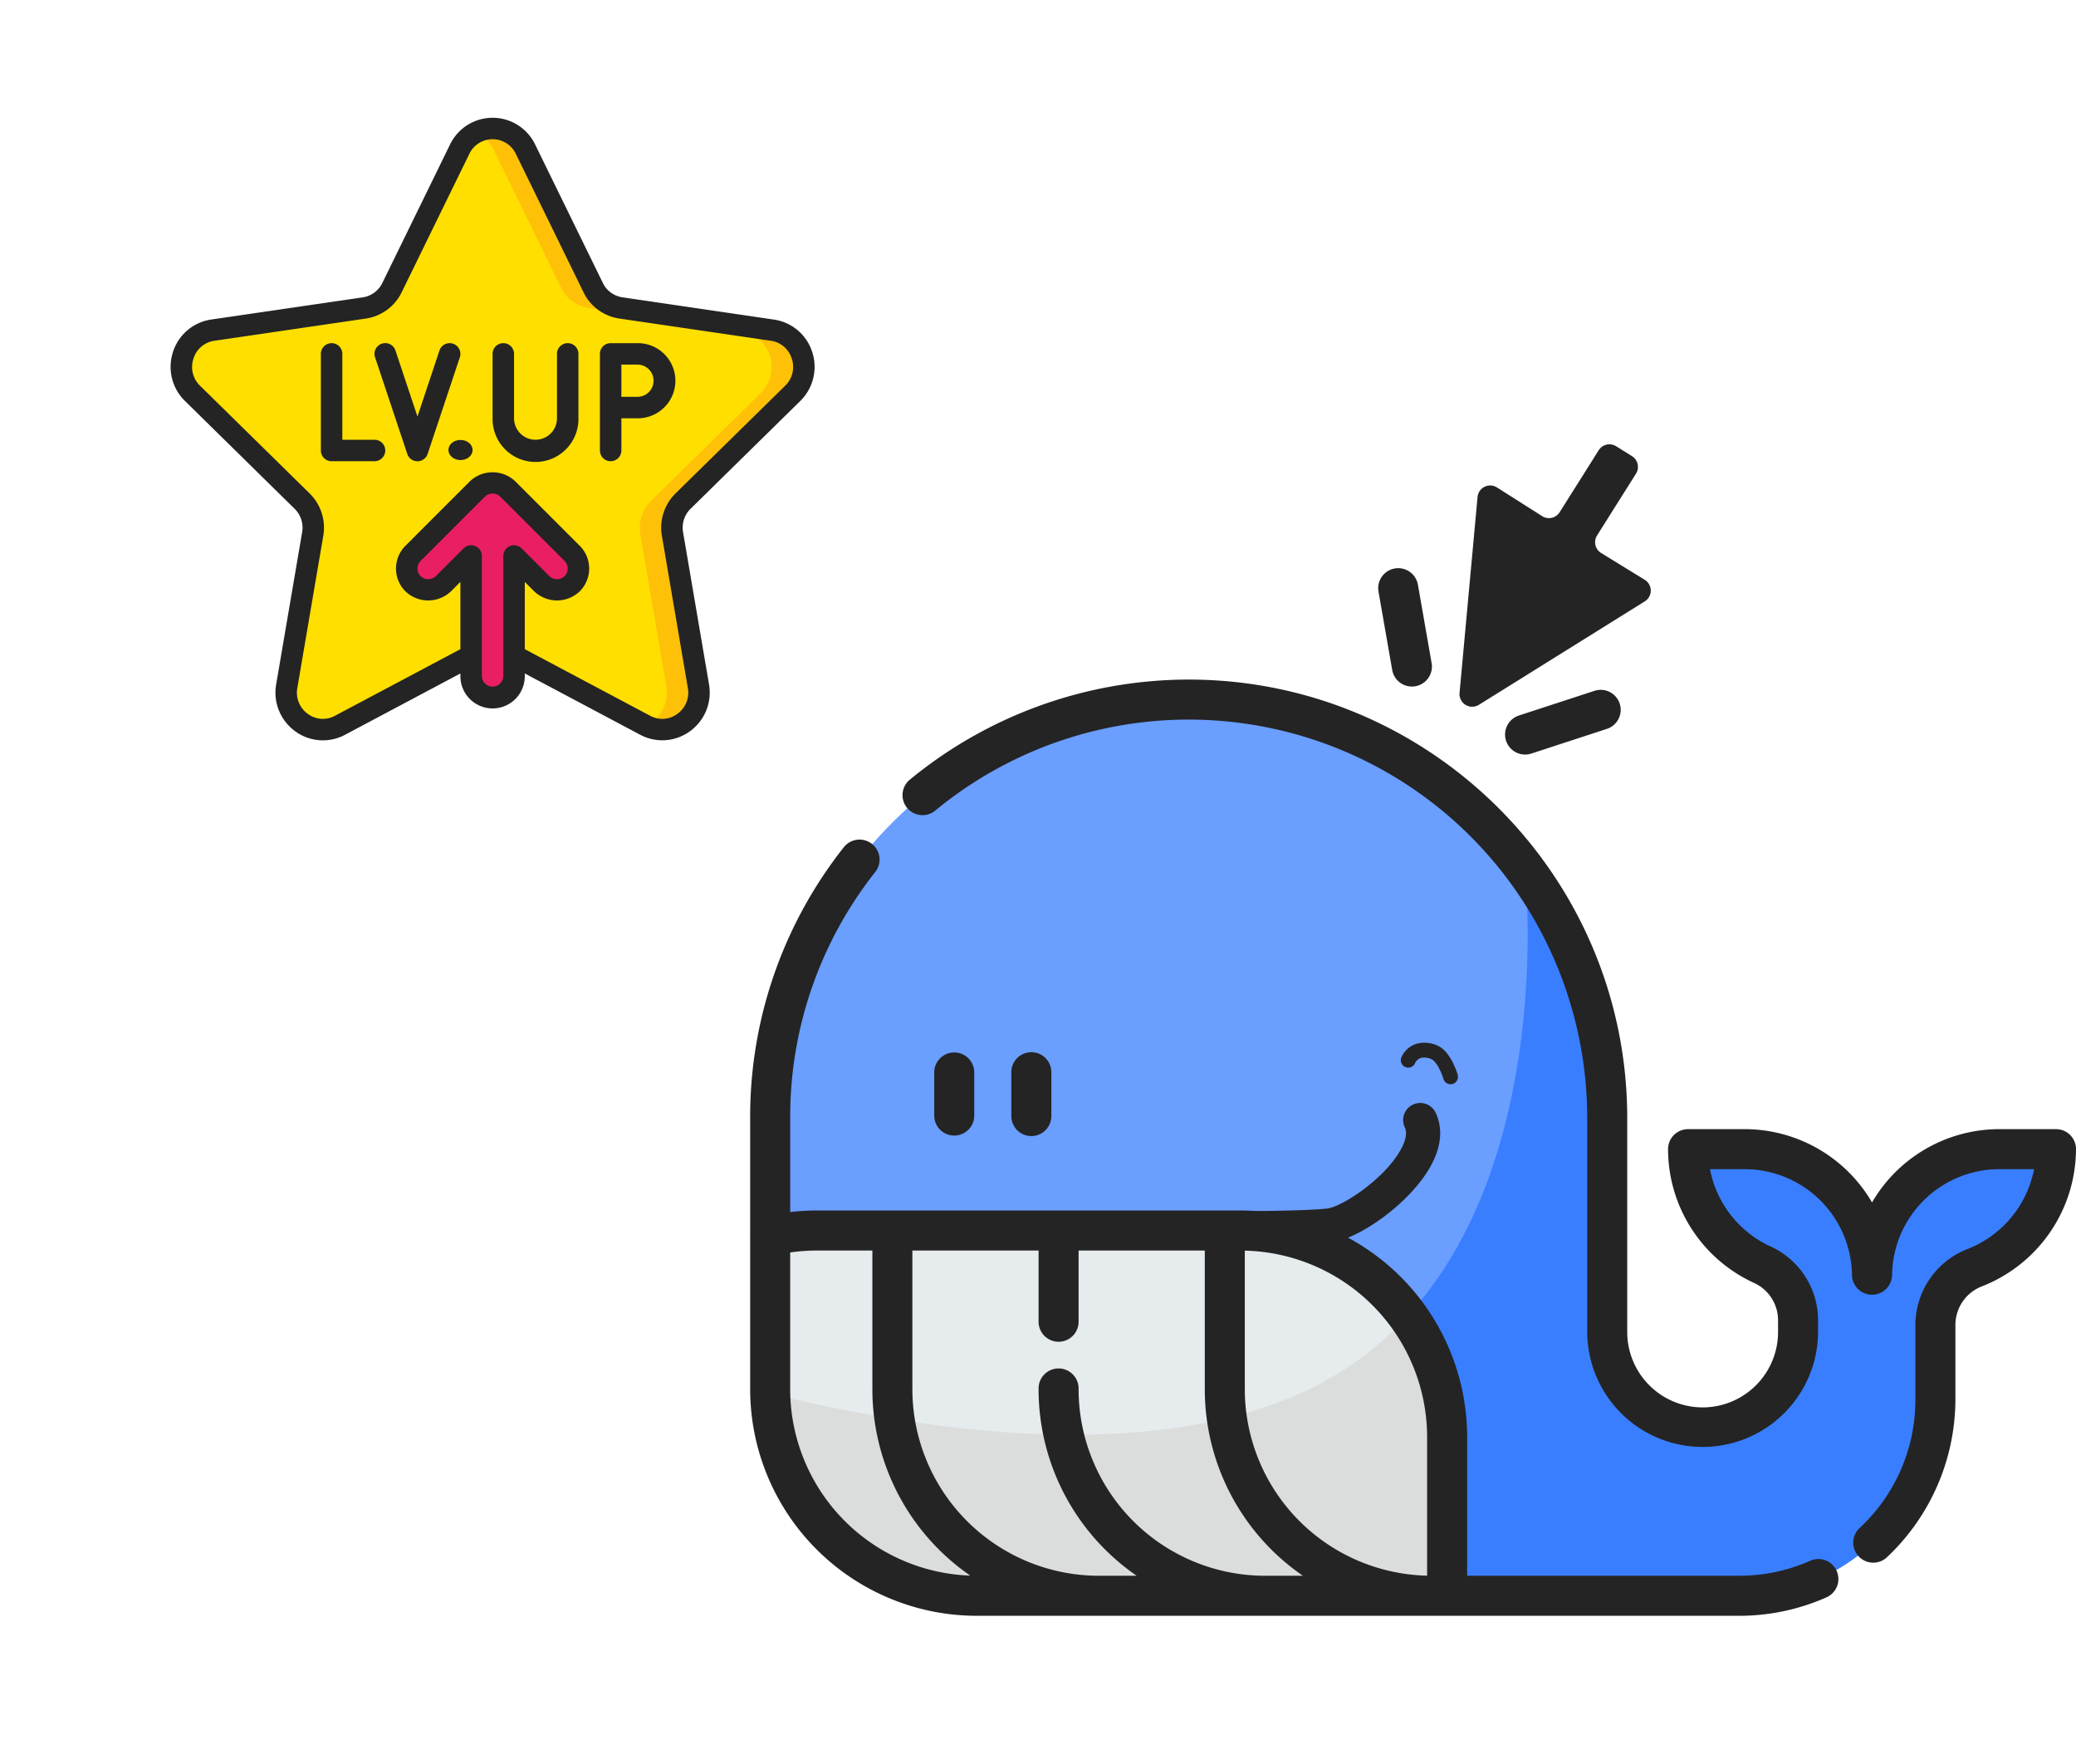 <?xml version="1.0" encoding="UTF-8"?>
<svg xmlns="http://www.w3.org/2000/svg" xmlns:xlink="http://www.w3.org/1999/xlink" width="665" height="565" viewBox="0 0 665 565">
  <defs>
    <clipPath id="clip-Hero-upgrade">
      <rect width="665" height="565"></rect>
    </clipPath>
  </defs>
  <g id="Hero-upgrade" clip-path="url(#clip-Hero-upgrade)">
    <g id="Gruppe_4445" data-name="Gruppe 4445" transform="translate(54.651 36.718)">
      <g id="Icons" transform="translate(3.442 4.437)">
        <path id="Pfad_8954" data-name="Pfad 8954" d="M161.686,121.359a11.943,11.943,0,0,0-3.369,10.486l8.32,48.784a11.785,11.785,0,0,1-17.052,12.514L107.573,170.83v-31.9l8.9,8.87a6.855,6.855,0,0,0,9.695-9.695l-20.627-20.627a6.786,6.786,0,0,0-9.695,0L75.222,138.1a6.855,6.855,0,0,0,9.695,9.695l8.9-8.87v31.9L51.81,193.142a11.785,11.785,0,0,1-17.052-12.514l8.32-48.784a11.943,11.943,0,0,0-3.369-10.486L4.539,86.808a11.892,11.892,0,0,1,6.532-20.215l48.543-7.116a11.782,11.782,0,0,0,8.835-6.463L90.177,8.6a11.689,11.689,0,0,1,21.04,0l21.728,44.418a11.782,11.782,0,0,0,8.835,6.463l48.543,7.116a11.892,11.892,0,0,1,6.532,20.215Z" transform="translate(-1.001 -2.002)" fill="#ffdf00"></path>
        <path id="Pfad_8955" data-name="Pfad 8955" d="M129.815,86.806a11.892,11.892,0,0,0-6.532-20.215L74.74,59.474A11.782,11.782,0,0,1,65.9,53.011L44.177,8.593A11.689,11.689,0,0,0,28.5,3.2a11.562,11.562,0,0,1,5.363,5.391L55.591,53.011a11.782,11.782,0,0,0,8.835,6.463l48.543,7.116A11.892,11.892,0,0,1,119.5,86.806l-35.17,34.551a11.943,11.943,0,0,0-3.369,10.486l8.32,48.784a11.847,11.847,0,0,1-6.429,12.651A11.775,11.775,0,0,0,99.6,180.626l-8.32-48.784a11.943,11.943,0,0,1,3.369-10.486Z" transform="translate(66.04 -2)" fill="#fec108"></path>
        <path id="Pfad_8956" data-name="Pfad 8956" d="M74.964,67.357a6.807,6.807,0,0,1-9.695,0l-8.9-8.87v38.4a6.876,6.876,0,0,1-13.752,0v-38.4l-8.9,8.87a6.855,6.855,0,0,1-9.695-9.695L44.641,37.034a6.786,6.786,0,0,1,9.695,0L74.964,57.662a6.786,6.786,0,0,1,0,9.695Z" transform="translate(50.208 78.438)" fill="#e91e63"></path>
      </g>
      <g id="Icons_copy" data-name="Icons copy" transform="translate(-0.001 1.003)">
        <path id="Pfad_8957" data-name="Pfad 8957" d="M144.713,58.505a8.309,8.309,0,0,1-6.24-4.569L116.746,9.522a15.127,15.127,0,0,0-27.214,0L67.811,53.936a8.33,8.33,0,0,1-6.254,4.586l-48.543,7.1A15.127,15.127,0,0,0,.786,75.939,15.288,15.288,0,0,0,4.567,91.678l35.166,34.565a8.481,8.481,0,0,1,2.407,7.46l-8.333,48.811a15.3,15.3,0,0,0,6.161,15.027,15.01,15.01,0,0,0,15.9,1.083l36.961-19.641v.78a10.314,10.314,0,1,0,20.627,0v-.78l36.964,19.63a15.01,15.01,0,0,0,15.9-1.09,15.285,15.285,0,0,0,6.15-15.037L164.148,133.7a8.478,8.478,0,0,1,2.407-7.46l35.159-34.547A15.281,15.281,0,0,0,205.5,75.956,15.127,15.127,0,0,0,193.27,65.642ZM106.577,179.764a3.438,3.438,0,0,1-6.876,0V141.355a3.438,3.438,0,0,0-5.868-2.431l-8.89,8.89a3.51,3.51,0,0,1-4.861,0,3.438,3.438,0,0,1,0-4.861l20.627-20.627a3.51,3.51,0,0,1,4.861,0L126.2,142.954a3.438,3.438,0,0,1,0,4.861,3.51,3.51,0,0,1-4.861,0l-8.89-8.89a3.438,3.438,0,0,0-5.868,2.431ZM198.96,78.1a8.347,8.347,0,0,1-2.063,8.691l-35.183,34.554a15.374,15.374,0,0,0-4.346,13.511l8.316,48.774a8.347,8.347,0,0,1-3.39,8.316,8.072,8.072,0,0,1-8.657.595L113.453,171.2V149.654l3.018,3.022a10.565,10.565,0,0,0,14.587,0,10.314,10.314,0,0,0,0-14.584l-20.627-20.627a10.565,10.565,0,0,0-14.587,0L75.216,138.093a10.314,10.314,0,0,0,0,14.584,10.565,10.565,0,0,0,14.587,0l3.022-3.022V171.2L52.643,192.539a8.082,8.082,0,0,1-8.66-.591,8.347,8.347,0,0,1-3.393-8.306l8.32-48.787a15.367,15.367,0,0,0-4.352-13.511L9.4,86.8a8.351,8.351,0,0,1-2.063-8.7,8.193,8.193,0,0,1,6.694-5.673l48.516-7.113a15.223,15.223,0,0,0,11.438-8.358L95.706,12.537a8.251,8.251,0,0,1,14.866,0l21.734,44.431a15.2,15.2,0,0,0,11.417,8.34l48.547,7.116a8.186,8.186,0,0,1,6.69,5.676Z" transform="translate(0.001 -1.003)" fill="#242424"></path>
        <path id="Pfad_8958" data-name="Pfad 8958" d="M31.19,52.941H20.876v-27.5a3.438,3.438,0,0,0-6.876,0V56.379a3.438,3.438,0,0,0,3.438,3.438H31.19a3.438,3.438,0,0,0,0-6.876Z" transform="translate(34.133 50.185)" fill="#242424"></path>
        <path id="Pfad_8959" data-name="Pfad 8959" d="M54.065,22a3.438,3.438,0,0,0-3.438,3.438V46.065a6.876,6.876,0,1,1-13.752,0V25.438a3.438,3.438,0,1,0-6.876,0V46.065a13.752,13.752,0,1,0,27.5,0V25.438A3.438,3.438,0,0,0,54.065,22Z" transform="translate(73.14 50.185)" fill="#242424"></path>
        <path id="Pfad_8960" data-name="Pfad 8960" d="M52.033,22H43.438A3.438,3.438,0,0,0,40,25.438V56.379a3.438,3.438,0,1,0,6.876,0V46.065h5.157a12.033,12.033,0,1,0,0-24.065Zm0,17.19H46.876V28.876h5.157a5.157,5.157,0,1,1,0,10.314Z" transform="translate(97.519 50.185)" fill="#242424"></path>
        <path id="Pfad_8961" data-name="Pfad 8961" d="M44.158,22.182a3.438,3.438,0,0,0-4.349,2.173L32.758,45.512,25.706,24.355a3.442,3.442,0,1,0-6.532,2.173L29.488,57.469a3.438,3.438,0,0,0,6.532,0L46.334,26.528a3.438,3.438,0,0,0-2.176-4.346Z" transform="translate(46.317 50.182)" fill="#242424"></path>
        <ellipse id="Ellipse_7963" data-name="Ellipse 7963" cx="3.869" cy="3.225" rx="3.869" ry="3.225" transform="translate(88.996 103.184)" fill="#242424"></ellipse>
      </g>
    </g>
    <g id="Gruppe_4446" data-name="Gruppe 4446" transform="translate(240.299 137.419)">
      <g id="click-whale-mascott" transform="translate(0 0)">
        <path id="Pfad_389" data-name="Pfad 389" d="M7.726,250.631v86.846c0,.436.008.88.017,1.316A66.114,66.114,0,0,0,73.858,403.6H318.05a62.93,62.93,0,0,0,62.928-62.936v-23.7a19.641,19.641,0,0,1,12.476-18.39,40.693,40.693,0,0,0,26.157-38.01H401.368a40.676,40.676,0,0,0-40.676,40.206h-.017A40.676,40.676,0,0,0,320,260.56H301.754a40.68,40.68,0,0,0,23.918,37.069,19.549,19.549,0,0,1,11.314,17.876v3.444a30.562,30.562,0,1,1-61.125,0V250.63a134.068,134.068,0,1,0-268.137,0Z" transform="translate(-1.319 -29.915)" fill="#6a9eff"></path>
        <path id="Pfad_390" data-name="Pfad 390" d="M7.726,349.932a66.114,66.114,0,0,0,66.115,64.808H318.032A62.93,62.93,0,0,0,380.96,351.8V328.1a19.641,19.641,0,0,1,12.477-18.39,40.693,40.693,0,0,0,26.157-38.01H401.35A40.676,40.676,0,0,0,360.674,311.9h-.017A40.676,40.676,0,0,0,319.981,271.7H301.737a40.68,40.68,0,0,0,23.918,37.069,19.549,19.549,0,0,1,11.314,17.876v3.444a30.562,30.562,0,1,1-61.125,0v-68.32a133.452,133.452,0,0,0-26.388-79.882s14.125,126.77-69.183,166.728C129.762,372.842,57.109,362.125,7.726,349.932Z" transform="translate(-1.302 -41.053)" fill="#397eff"></path>
        <path id="Pfad_391" data-name="Pfad 391" d="M242.846,323.246v49.178c0,.445.008.88.018,1.325a66.131,66.131,0,0,0,66.115,64.807H459.7V387.7a66.124,66.124,0,0,0-66.124-66.132H257.7A66.372,66.372,0,0,0,242.846,323.246Z" transform="translate(-236.44 -64.87)" fill="#e6ebed"></path>
        <path id="Pfad_392" data-name="Pfad 392" d="M242.846,379.361a66.131,66.131,0,0,0,66.115,64.808H459.683V393.315a65.815,65.815,0,0,0-12.6-38.83,103.033,103.033,0,0,1-31.7,23.559C364.882,402.271,292.229,391.554,242.846,379.361Z" transform="translate(-236.422 -70.482)" fill="#dbdddd"></path>
        <path id="Pfad_393" data-name="Pfad 393" d="M316.959,299.524a6.421,6.421,0,0,1-12.841,0,34.388,34.388,0,0,0-34.263-33.875H258.627a34.371,34.371,0,0,0,19.55,24.823,25.977,25.977,0,0,1,15.078,23.72v3.445a36.974,36.974,0,1,1-73.948,0V249.31a127.66,127.66,0,0,0-208.82-98.536,6.409,6.409,0,1,1-8.155-9.889,140.691,140.691,0,0,1,89.318-32.048c77.458,0,140.474,63.016,140.474,140.473v68.326a24.156,24.156,0,1,0,48.311,0v-3.445a13.138,13.138,0,0,0-7.546-12.043A47.191,47.191,0,0,1,245.2,259.24a6.408,6.408,0,0,1,6.409-6.409h18.245A47.219,47.219,0,0,1,310.539,276.3a47.218,47.218,0,0,1,40.684-23.472h18.244a6.408,6.408,0,0,1,6.409,6.409,47.369,47.369,0,0,1-30.28,44,13.26,13.26,0,0,0-8.35,12.4v23.707a69.612,69.612,0,0,1-21.914,50.586,6.409,6.409,0,1,1-8.769-9.349,55.993,55.993,0,0,0,17.864-41.237V315.642a26.152,26.152,0,0,1,16.591-24.374,34.517,34.517,0,0,0,21.425-25.619H351.222A34.388,34.388,0,0,0,316.959,299.524Z" transform="translate(48.825 -28.598)" fill="#242424"></path>
        <path id="Pfad_394" data-name="Pfad 394" d="M91.755,297.575V259.848a139.05,139.05,0,0,1,29.988-86.759,6.409,6.409,0,1,1,10.076,7.923,126.351,126.351,0,0,0-27.246,78.836v30.07a73.328,73.328,0,0,1,8.44-.491h135.88a72.619,72.619,0,0,1,72.533,72.541v44.445h87.055a56.1,56.1,0,0,0,22.857-4.81,6.409,6.409,0,1,1,5.19,11.721,68.857,68.857,0,0,1-28.047,5.908H164.292A72.618,72.618,0,0,1,91.755,346.7V297.682C91.754,297.646,91.755,297.611,91.755,297.575ZM203.431,406.412h12.137A72.5,72.5,0,0,1,184.141,346.7v-.2a6.409,6.409,0,1,1,12.817,0v.2a59.782,59.782,0,0,0,59.715,59.714H268.81A72.5,72.5,0,0,1,237.383,346.7V302.245H196.958v22.889a6.409,6.409,0,0,1-12.817,0V302.245H143.715V346.7A59.785,59.785,0,0,0,203.431,406.412ZM250.2,302.279V346.7a59.772,59.772,0,0,0,58.4,59.681V361.968A59.776,59.776,0,0,0,250.2,302.279ZM162.253,406.363A72.5,72.5,0,0,1,130.9,346.7V302.245H113.011a60.288,60.288,0,0,0-8.44.617V346.7A59.782,59.782,0,0,0,162.253,406.363Z" transform="translate(-91.754 -39.136)" fill="#242424"></path>
        <path id="Pfad_395" data-name="Pfad 395" d="M408.51,259.22V273.1a6.409,6.409,0,1,1-12.817,0V259.22a6.409,6.409,0,1,1,12.817,0Z" transform="translate(-312.035 -53.146)" fill="#242424"></path>
        <path id="Pfad_396" data-name="Pfad 396" d="M431.876,252.811a6.408,6.408,0,0,1,6.408,6.409V273.1a6.409,6.409,0,0,1-12.817,0V259.22A6.408,6.408,0,0,1,431.876,252.811Z" transform="translate(-366.506 -53.146)" fill="#242424"></path>
        <path id="Pfad_398" data-name="Pfad 398" d="M18.229,2.211a6.409,6.409,0,1,1,9.687,8.395L11.252,29.832a6.409,6.409,0,1,1-9.687-8.394Z" transform="translate(264.707 115.222) rotate(-149)" fill="#242424"></path>
        <path id="Pfad_399" data-name="Pfad 399" d="M2.212,1.565a6.41,6.41,0,0,1,9.041.646L27.916,21.437a6.409,6.409,0,1,1-9.687,8.394L1.566,10.606A6.409,6.409,0,0,1,2.212,1.565Z" transform="translate(214.169 84.855) rotate(-149)" fill="#242424"></path>
        <path id="Pfad_386" data-name="Pfad 386" d="M3.12,0A2.379,2.379,0,0,0,.833,1.732c-.2.707-1.891,7.02.208,10.81a9.888,9.888,0,0,0,5.738,4.607,7.834,7.834,0,0,0,6.3-1.073,2.378,2.378,0,0,0-2.525-4.03,3.127,3.127,0,0,1-2.547.509,5.245,5.245,0,0,1-2.788-2.279c-.847-1.53-.385-5.224.187-7.251A2.38,2.38,0,0,0,3.12,0Z" transform="matrix(-0.848, 0.53, -0.53, -0.848, 228.26, 207.839)" fill="#242424"></path>
        <path id="Pfad_401" data-name="Pfad 401" d="M39.747,0C30.677,0,13.321,8.48,4.994,19.011-.646,26.146-.5,32.1.615,35.835A5.47,5.47,0,0,0,11.1,32.7c-.676-2.264.975-5.006,2.479-6.907,6.772-8.566,21.572-15.125,26.305-14.853,5.189.3,15.5,1.647,30.66,4.017l4.145.648,3.275-3.594-5-2.218.7-5.424C66.451,3.248,48.861.5,40.507.021,40.261.007,40.006,0,39.747,0Z" transform="translate(225.784 254.25) rotate(171)" fill="#242424"></path>
        <path id="Pfad_401-2" data-name="Pfad 401" d="M1.925,84.9,0,21.926a4.063,4.063,0,0,1,5.8-3.793l15.482,7.356a4.062,4.062,0,0,0,5.42-1.94L36.693,2.335A4.061,4.061,0,0,1,42.085.381L47.506,2.91a4.064,4.064,0,0,1,1.959,5.412L39.5,29.485a4.063,4.063,0,0,0,1.986,5.425l14.9,6.811a4.063,4.063,0,0,1,.864,6.855L8.539,87.938A4.063,4.063,0,0,1,1.925,84.9" transform="translate(235.672 0) rotate(7)" fill="#242424"></path>
      </g>
    </g>
  </g>
</svg>
